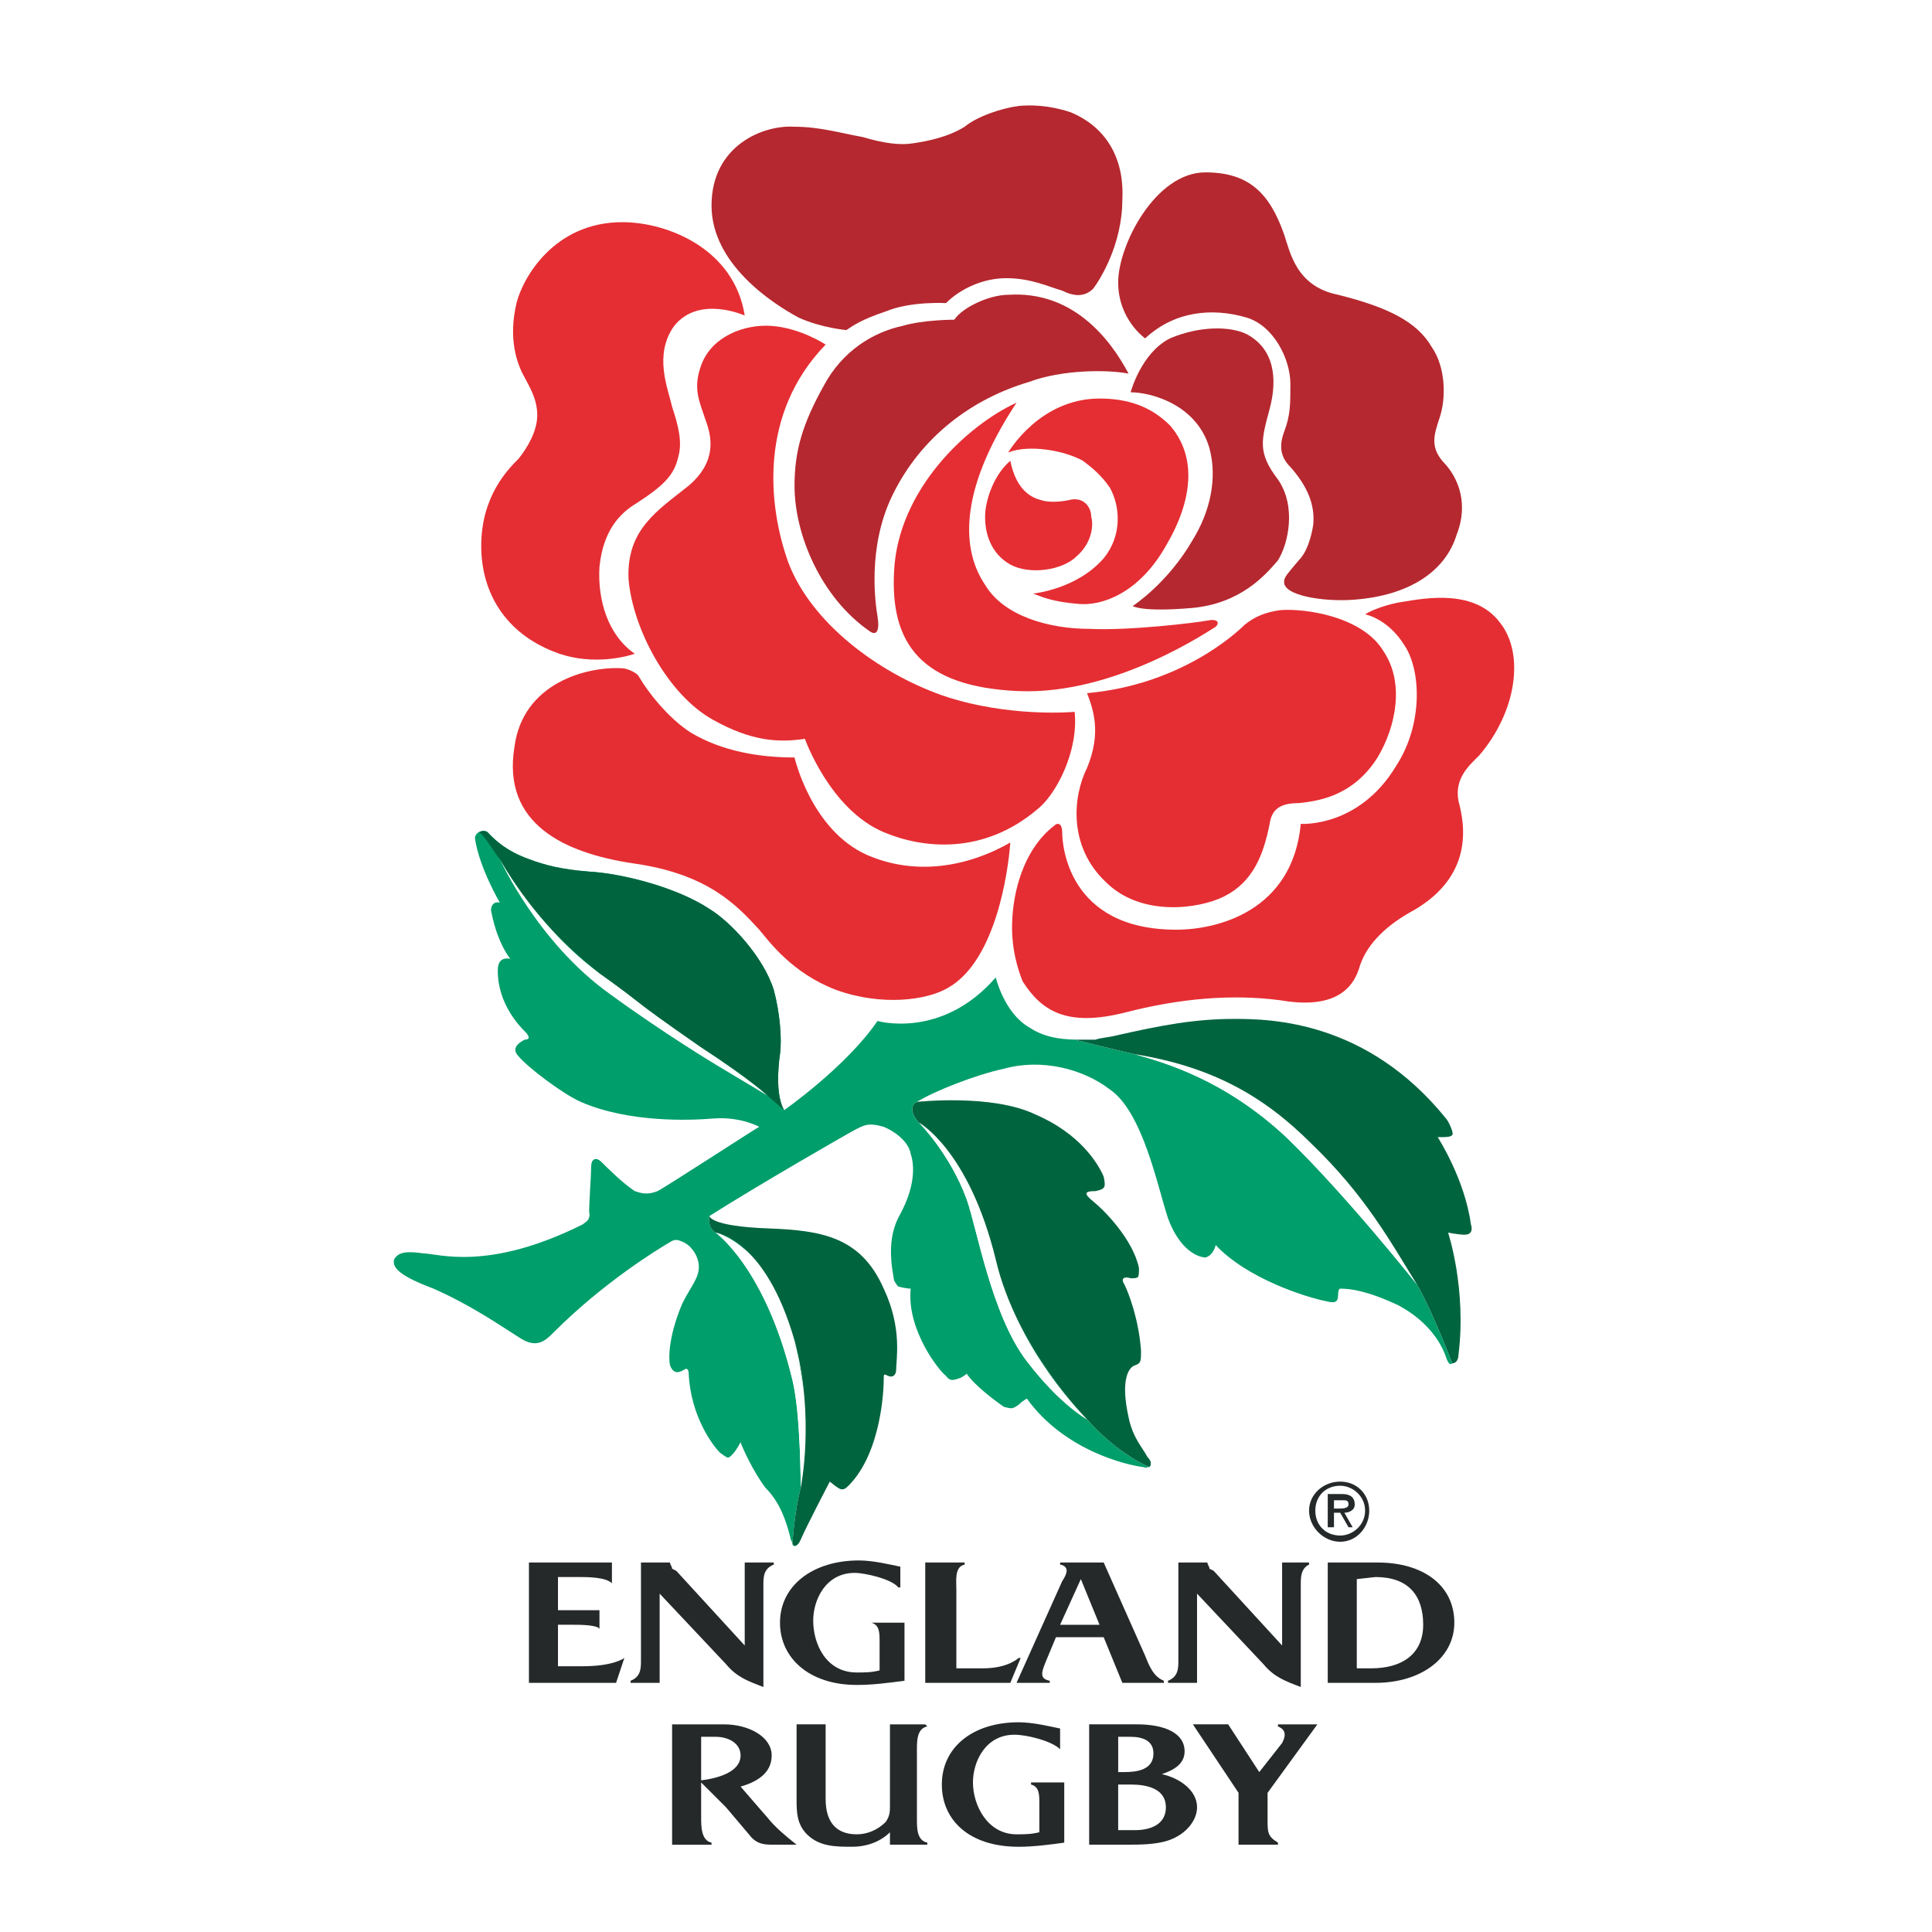 <?xml version="1.0" encoding="utf-8"?>
<!-- Generator: Adobe Illustrator 13.0.0, SVG Export Plug-In . SVG Version: 6.00 Build 14948)  -->
<!DOCTYPE svg PUBLIC "-//W3C//DTD SVG 1.0//EN" "http://www.w3.org/TR/2001/REC-SVG-20010904/DTD/svg10.dtd">
<svg version="1.0" id="Layer_1" xmlns="http://www.w3.org/2000/svg" xmlns:xlink="http://www.w3.org/1999/xlink" x="0px" y="0px"
	 width="192.756px" height="192.756px" viewBox="0 0 192.756 192.756" enable-background="new 0 0 192.756 192.756"
	 xml:space="preserve">
<g>
	<polygon fill-rule="evenodd" clip-rule="evenodd" fill="#FFFFFF" points="0,0 192.756,0 192.756,192.756 0,192.756 0,0 	"/>
	<path fill-rule="evenodd" clip-rule="evenodd" fill="#25292A" d="M130.606,150.717c0-1.656,1.449-2.898,3.105-2.898
		s2.898,1.242,2.898,2.898s-1.242,3.105-2.898,3.105S130.606,152.373,130.606,150.717L130.606,150.717L130.606,150.717z
		 M131.228,150.717c0,1.449,1.035,2.484,2.484,2.484c1.242,0,2.484-1.035,2.484-2.484s-1.242-2.484-2.484-2.484
		C132.263,148.232,131.228,149.268,131.228,150.717L131.228,150.717L131.228,150.717z M134.54,152.373l-0.828-1.449h-0.621v1.449
		h-0.621v-3.312h1.449c0.621,0,1.242,0.207,1.242,1.035c0,0.621-0.621,0.828-1.035,0.828l0.828,1.449H134.54L134.54,152.373
		L134.54,152.373z M133.091,150.51h0.414c0.414,0,1.035,0,1.035-0.414s-0.207-0.414-0.621-0.414h-0.828V150.51L133.091,150.51z"/>
	<path fill-rule="evenodd" clip-rule="evenodd" fill="#25292A" d="M52.772,167.898v-12.006h8.28v2.069l0,0
		c-0.621-0.621-2.484-0.621-3.312-0.621h-2.07v3.312h4.14v1.863l0,0c-0.207-0.414-2.07-0.414-2.691-0.414h-1.449v4.14h2.484
		c3.105,0,4.14-0.828,4.14-0.828l0,0l-0.828,2.484H52.772L52.772,167.898z"/>
	<path fill-rule="evenodd" clip-rule="evenodd" fill="#25292A" d="M72.438,166.035l-6.625-7.038v8.901h-2.898v-0.207
		c1.035-0.414,1.035-1.242,1.035-2.07v-9.729h2.897l0,0c0,0.206,0.208,0.413,0.208,0.621l0.414,0.206l6.832,7.453v-8.28h2.898v0.206
		c-1.035,0.415-1.035,1.242-1.035,2.07v10.144C74.508,167.691,73.473,167.277,72.438,166.035L72.438,166.035z"/>
	<path fill-rule="evenodd" clip-rule="evenodd" fill="#25292A" d="M77.82,161.896c0-3.727,3.312-6.21,7.866-6.21
		c1.449,0,3.105,0.413,4.14,0.62v2.07H89.62c-0.621-0.828-3.312-1.449-4.347-1.449c-2.898,0-4.14,2.691-4.14,4.762
		c0,2.276,1.242,5.175,4.347,5.175c0.828,0,1.449,0,2.277-0.207v-2.898c0-0.827,0-1.655-0.828-1.862l0,0h3.312v5.796
		c-1.656,0.207-3.105,0.414-4.761,0.414C80.719,168.105,77.82,165.414,77.82,161.896L77.82,161.896z"/>
	<path fill-rule="evenodd" clip-rule="evenodd" fill="#25292A" d="M92.311,167.898v-12.006h3.933v0.206
		c-1.035,0.207-0.828,1.656-0.828,2.484v7.866h2.69c2.484,0,3.52-1.035,3.52-1.035h0.207l-1.035,2.484H92.311L92.311,167.898z"/>
	<path fill-rule="evenodd" clip-rule="evenodd" fill="#25292A" d="M111.977,167.898l-1.863-4.554h-4.761l-1.035,2.483
		c-0.414,1.035-0.621,1.656,0.414,1.863v0.207h-3.312l4.555-10.144c0.413-0.62,0.827-1.449-0.207-1.656v-0.206h4.347l4.141,9.314
		c0.413,1.035,0.827,2.07,1.862,2.484v0.207H111.977L111.977,167.898L111.977,167.898z M105.767,162.103h3.933l-1.863-4.555
		L105.767,162.103L105.767,162.103z"/>
	<path fill-rule="evenodd" clip-rule="evenodd" fill="#25292A" d="M126.053,166.035l-6.624-7.038v8.901h-2.898v-0.207
		c1.035-0.414,1.035-1.242,1.035-2.07v-9.729h2.898l0,0c0,0.206,0.207,0.413,0.207,0.621l0.414,0.206l6.831,7.453v-8.28h2.69v0.206
		c-0.827,0.415-0.827,1.242-0.827,2.07v10.144C128.123,167.691,127.088,167.277,126.053,166.035L126.053,166.035z"/>
	<path fill-rule="evenodd" clip-rule="evenodd" fill="#25292A" d="M132.47,167.898v-12.006h4.969c4.554,0,7.659,2.276,7.659,6.003
		c0,3.519-3.312,6.003-7.866,6.003H132.47L132.47,167.898L132.47,167.898z M137.231,157.341l-1.863,0.207v8.901h1.449
		c3.104,0,5.175-1.449,5.175-4.347C141.992,159.204,140.543,157.341,137.231,157.341L137.231,157.341L137.231,157.341z"/>
	<path fill-rule="evenodd" clip-rule="evenodd" fill="#25292A" d="M76.992,184.045c-1.035,0-1.656-0.207-2.277-1.035l-2.277-2.691
		l-2.484-2.483v3.519c0,0.828,0,2.277,1.035,2.484v0.207h-3.933v-12.007h5.175c2.484,0,4.761,1.242,4.761,3.105
		s-1.656,2.691-3.105,3.105l2.691,3.104c0.828,1.035,1.863,1.863,2.898,2.691H76.992L76.992,184.045L76.992,184.045z
		 M69.954,177.628c1.656-0.207,3.933-0.828,3.933-2.484c0-1.242-1.242-1.863-2.484-1.863h-1.449V177.628L69.954,177.628z"/>
	<path fill-rule="evenodd" clip-rule="evenodd" fill="#25292A" d="M80.511,183.01c-1.035-1.035-1.035-2.277-1.035-3.519v-7.453
		h2.898v7.453c0,2.276,1.035,3.519,3.105,3.519c1.035,0,2.07-0.414,2.898-1.242c0.414-0.621,0.414-1.035,0.414-1.655v-8.074h3.519
		l0.207,0.207c-1.035,0.208-1.035,1.449-1.035,2.277v7.038c0,0.828,0,2.07,1.035,2.277v0.207h-3.726v-1.242
		c-1.035,1.035-2.484,1.449-3.726,1.449C83.409,184.252,81.753,184.252,80.511,183.01L80.511,183.01z"/>
	<path fill-rule="evenodd" clip-rule="evenodd" fill="#25292A" d="M93.967,178.042c0-3.727,3.105-6.21,7.659-6.21
		c1.449,0,3.105,0.413,4.141,0.621v2.069l0,0c-0.829-0.828-3.312-1.449-4.555-1.449c-2.897,0-4.14,2.691-4.14,4.762
		c0,2.277,1.449,5.175,4.347,5.175c0.828,0,1.449,0,2.277-0.207v-2.898c0-0.827,0-1.655-0.828-1.862v-0.207h3.312v6.003
		c-1.448,0.207-3.104,0.414-4.554,0.414C96.658,184.252,93.967,181.561,93.967,178.042L93.967,178.042z"/>
	<path fill-rule="evenodd" clip-rule="evenodd" fill="#25292A" d="M111.77,184.045h-3.105v-12.007h4.762
		c2.69,0,4.761,0.828,4.761,2.691c0,1.242-1.035,1.863-2.277,2.277c1.863,0.414,3.52,1.656,3.52,3.312
		c0,1.242-1.035,2.691-2.898,3.312c-1.242,0.414-2.897,0.414-4.14,0.414C112.184,184.045,111.977,184.045,111.77,184.045
		L111.77,184.045L111.77,184.045z M111.562,182.596h1.656c1.655,0,3.104-0.621,3.104-2.277c0-1.862-1.863-2.276-3.519-2.276h-1.242
		V182.596L111.562,182.596L111.562,182.596z M111.562,173.28v3.52h0.621c1.242,0,2.897-0.207,2.897-1.863
		c0-1.242-1.035-1.656-2.276-1.656H111.562L111.562,173.28z"/>
	<path fill-rule="evenodd" clip-rule="evenodd" fill="#25292A" d="M123.568,184.045v-5.175l-4.554-6.832h3.52l3.104,4.762
		l2.277-2.898c0.207-0.414,0.621-1.242-0.414-1.656v-0.207h3.933l-4.968,6.832v2.69c0,1.242,0,1.656,1.035,2.277v0.207H123.568
		L123.568,184.045z"/>
	<path fill-rule="evenodd" clip-rule="evenodd" fill="#FFFFFF" d="M78.027,154.65c-0.414-1.242-1.035-2.898-1.863-3.727
		c-1.449-1.863-2.691-3.519-2.898-4.14c0,0-0.207,0.828-0.414,1.034c-0.414,0.414-0.414,0.828-1.035,0.208
		c-0.621-0.414-3.105-3.105-3.52-7.039c0-0.414,0-2.069-0.207-1.862c-0.414,0.207-1.449,1.242-1.656,0.207
		c-0.414-1.035-1.035-4.348,0.207-7.245c1.035-2.07,1.449-2.898,1.863-4.141c0,0,0.621-2.07-0.828-2.277
		c-1.035-0.207-4.554,2.484-3.934,2.07c-1.863,1.449-3.312,2.691-7.659,7.659c-2.484,2.898-5.382,0.207-5.382,0.207
		s-2.484-2.484-4.968-4.14c-2.484-1.449-7.245-3.105-7.452-5.176c0-1.656,1.656-2.07,4.761-1.656
		c3.105,0.415,4.761,0.828,9.108-0.621c3.105-1.034,4.761-1.862,5.175-3.312c0.207-1.035-0.207-4.554,1.449-5.175
		c1.035-0.414,1.656,0,2.484,0.827c0.621,0.414,0.828,1.035,1.656,1.449c0.414,0.414,0.621,0.828,1.656,0.621
		c1.035-0.414,8.073-4.761,8.488-4.968c0,0,0.621-0.828-0.828-1.035c-2.484,0-6.21,1.449-11.386,0.414
		c-2.07-0.414-4.14-1.242-6.417-2.691c-0.621-0.207-5.175-3.312-4.554-4.968c0.207-1.035,1.449-0.828,1.035-1.449
		c-1.449-1.449-2.691-3.312-2.898-5.796c0-0.828,0.207-2.277,1.449-2.07c0,0-1.449-2.691-1.863-3.933
		c-0.207-0.828,0-1.863,0.828-2.07c0,0-3.105-5.382-2.07-8.487c0.414-0.828,2.484-0.207,3.312,0.414l0,0
		c-1.242-1.863-1.656-6.832,0.621-10.351s7.038-5.175,7.038-5.175s-3.519,0.414-7.038-1.242c-4.968-2.277-4.761-8.901-4.347-11.385
		c0.414-2.691,1.863-5.175,4.347-8.074c0.621-0.828,1.242-1.656,1.656-2.484c0.621-1.035-0.414-3.519-1.449-5.175
		c-1.242-1.863-2.484-4.554-1.863-7.866c0.621-4.347,4.761-7.452,9.936-8.487c5.175-1.035,12.627,2.277,12.627,2.277
		s-1.242-1.863-1.656-3.933c-0.414-2.484,0-4.968,1.656-6.831c2.07-2.484,7.452-3.312,14.697-1.035
		c7.038,2.07,8.073,0.621,10.971-0.828c2.277-1.242,4.968-2.691,8.073-2.691c4.348,0,6.211,2.484,7.246,4.761
		c1.242,3.726,0.207,9.729,0.207,9.729s0.621-2.691,2.897-4.968c2.484-2.484,4.555-3.105,6.625-3.312
		c3.312,0,4.761,1.242,6.417,3.312c1.449,1.863,1.863,5.796,3.519,8.074c1.863,2.277,3.312,2.484,6.832,3.726
		c3.726,1.035,6.21,1.863,7.452,4.968c1.448,3.726-2.07,6.831-1.863,9.108c0.207,2.07,4.554,4.347,3.933,8.073
		c-1.035,5.382-7.038,7.038-7.038,7.038s6.624-1.035,10.351,1.449c3.519,2.277,3.105,6.625,2.69,8.487
		c-1.034,4.347-6.003,7.866-6.624,9.315c-0.828,1.656-1.241,2.898-0.414,5.175c0.828,2.484,0.621,4.968-0.621,6.831
		c-1.241,1.863-5.382,2.898-7.038,4.348c-1.448,1.035-2.069,4.761-3.312,6.003c-0.621,0.827-1.656,1.448-3.105,1.862
		c4.554,1.449,9.729,4.348,13.662,9.937c0.621,0.621,1.242,2.07-0.207,2.691c-0.206,0-0.827,0-1.862-0.414
		c0,0,3.726,4.761,3.933,8.693c0,1.036-0.621,1.863-1.449,1.863c-0.621,0-1.655-0.621-1.655-0.621s2.069,3.105,1.449,10.144
		c-0.415,3.105-2.277,9.937-3.52,3.934c-0.414-1.449-0.828-4.762-3.934-7.039c-2.483-1.655-3.933-1.655-4.968-1.655
		c0,0,0.828,2.07-0.414,2.483c-0.621,0.208-3.312-0.413-4.761-1.241c-4.555-2.07-5.383-2.898-7.866-5.176
		c0,0-0.414,1.449-1.242,1.656c0,0-2.07,0.828-3.52-3.105c-1.035-2.897-2.483-10.764-5.589-13.248
		c-4.141-3.519-7.866-3.519-10.558-3.104c-2.07,0.413-2.484,0.413-5.175,1.241c0,0,4.554-0.621,9.108,1.449
		c4.14,1.863,7.038,5.589,7.245,7.038c0.621,2.277-0.414,1.863-1.449,2.07c-1.035,0,0.828,0.828,1.863,1.863
		c1.035,1.242,2.07,2.276,2.897,4.554c0.828,2.691,0,3.105-1.655,2.691c-0.621-0.207,1.241,2.69,1.448,3.933
		c0.621,3.105,0.621,4.141,0.207,4.762c-0.621,0.621-1.655,0.207-2.069,0.828s0.207,2.69,0.828,3.933
		c1.241,2.898,3.726,4.762,3.933,5.383c0.414,2.069-5.589,0.413-7.452-0.414c-3.726-1.863-5.175-2.898-7.866-6.418
		c0,0-0.414,1.242-1.035,1.449s-1.656-0.621-2.691-1.242c-0.828-0.828-1.449-1.655-2.277-2.897c0,0-0.828,0.621-1.449,0.828
		c-1.449,0.414-2.691-1.035-3.312-2.484l-1.035-2.484c0.207,2.277,0,3.934-0.207,4.762c-0.207,0.621-0.621,0.621-1.035,0.413
		c-0.414-0.413-0.621,0-0.621,0.829c0,0.62-0.828,7.865-4.14,10.971c-0.621,0.621-1.242,0-2.07-0.621c0,0-2.484,4.761-3.519,5.176
		c-0.207,0-0.207,0-0.414,0C78.234,155.893,78.234,155.478,78.027,154.65L78.027,154.65L78.027,154.65z M79.891,153.615
		c0.414-1.035,2.898-5.797,2.898-5.797s0.207,0,0.207,0.208c0.414,0.206,0.621,0.413,0.828,0.413h0.207l0,0c0.207,0,0.415,0,0.415,0
		c0-0.207,0.207-0.207,0.207-0.207c3.312-3.312,3.519-9.729,3.519-10.557c0-0.414,0-0.621,0-0.621c0.208,0,0.208,0,0.208,0
		l0.207,0.207h0.207c0,0,0,0,0.208,0c0.207,0,0.414-0.207,0.414-0.621s0.207-1.035,0.207-2.07c0-1.449-0.207-3.726-1.449-6.003
		c-2.277-5.176-6.21-5.796-11.385-6.003c-5.796-0.207-6.003-1.242-6.003-1.242l0,0c4.554-2.898,13.869-8.28,14.697-8.694
		s1.242-0.621,2.691-0.207c1.035,0.414,2.484,1.449,2.691,2.691c0.414,1.241,0.414,3.312-1.035,6.003
		c-1.449,2.484-0.828,5.382-0.621,6.624c0.207,0.414,0.414,0.621,0.414,0.621c0.828,0.207,1.242,0.207,1.242,0.207
		c-0.414,4.141,2.898,8.28,3.519,8.694c0.414,0.621,0.828,0.414,1.449,0.207c0.414-0.207,0.621-0.414,0.621-0.414
		c0.828,1.242,3.105,2.897,3.726,3.312c0.828,0.206,0.828,0.206,1.449-0.208c0.414-0.413,0.828-0.621,0.828-0.621
		c3.726,5.176,9.937,6.625,11.592,6.832c0.621,0.207,0.828-0.207,0.621-0.828l0,0l0,0l0,0c0,0,0,0,0-0.207l0,0l0,0h-0.207l0,0
		c-0.414-0.828-1.448-1.863-1.862-3.934c-0.207-1.242-0.414-2.069-0.207-2.897c0-1.449,0.414-2.07,0.828-2.277
		s0.621-0.414,0.621-1.035c0,0,0-0.207,0-0.414c-0.207-3.105-1.242-5.796-1.656-6.624c-0.414-0.414-0.207-0.621,0-0.621h0.207
		c0.207,0,0.207,0,0.207,0h0.207c0.207,0,0.414,0,0.414,0c0.207,0,0.414-0.207,0.414-0.414c0,0,0-0.207,0-0.621
		c-0.621-2.897-3.52-5.796-4.555-6.624c-0.414-0.414-0.621-0.621-0.621-0.828s0.414-0.207,0.828-0.207
		c0.621-0.207,1.035-0.207,1.035-0.621c0-0.207-0.207-0.414-0.207-0.828c-0.621-1.448-2.484-4.347-6.831-6.21
		c-0.207-0.207-0.621-0.414-1.035-0.621c-1.863-0.414-3.933-0.621-5.796-0.828c-0.414,0-0.621,0-1.035,0c0,0,0,0-0.207,0
		c-2.07,0-3.726,0.207-3.726,0.207c1.656-1.035,5.796-2.69,8.694-3.312c3.727-1.035,7.866,0,10.558,2.069
		c3.312,2.277,4.761,9.729,5.796,12.835c1.449,3.933,3.727,3.933,3.727,3.933c0.828-0.207,1.035-1.242,1.035-1.242
		c3.104,3.312,8.901,5.176,10.971,5.59c0.828,0.207,1.242,0.207,1.242-0.621c0-0.621,0.207-0.621,0.207-0.621
		c1.035,0,2.691,0.207,5.796,1.656c3.105,1.655,4.348,3.933,4.762,5.175c0.207,0.621,0.414,0.828,0.621,0.621l0,0
		c0.414,0,0.621-0.414,0.621-0.828c0.207-1.242,0.207-2.483,0.207-3.52c0-4.968-1.242-8.693-1.242-8.693s1.035,0.207,1.656,0.207
		c0.62,0,0.62-0.207,0.62-0.621c0-0.207,0-0.207,0-0.414c-0.62-4.555-3.312-8.694-3.312-8.694l0,0c0.414,0,0.621,0,0.828,0
		c0.414,0,0.414,0,0.621-0.207c0,0,0,0,0-0.207c0-0.414-0.414-1.242-0.621-1.449c-7.866-9.729-17.389-9.937-21.115-9.937
		c-3.933,0-7.245,0.621-11.799,1.656c-0.828,0.207-1.449,0.207-2.07,0.414c0,0,0,0-0.207,0s-0.414,0-0.621,0s-0.207,0-0.207,0l0,0
		c-0.207,0-0.207,0-0.414,0c0,0,0,0-0.207,0c-2.276,0-3.726-0.414-4.968-1.242c-2.484-1.449-3.312-4.968-3.312-4.968
		c-5.382,6.21-11.799,4.347-11.799,4.347c-3.105,4.555-9.315,8.901-9.315,8.901c-0.828-1.449-0.621-4.14-0.414-5.589
		s0-4.141-0.621-6.417c-1.035-3.312-4.347-6.832-6.417-8.073c-3.105-2.07-8.487-3.52-12.006-3.727
		c-2.691-0.207-4.347-0.621-6.003-1.242c-2.277-0.828-3.312-1.863-3.933-2.484s-1.449-0.207-1.449,0.414
		c0.414,2.898,2.484,6.417,2.484,6.417c-0.621-0.208-1.035,0.414-0.828,1.035c0.621,3.105,1.863,4.554,1.863,4.554
		c-1.242-0.207-1.242,0.828-1.242,1.242c0,3.312,2.277,5.589,2.691,6.003c0.621,0.621,0.414,0.828,0,0.828
		c-1.242,0.621-1.035,1.242-0.621,1.656c0.828,1.035,4.347,3.726,6.21,4.554c4.761,2.07,10.764,1.863,13.249,1.656
		c2.691-0.207,4.554,0.828,4.554,0.828c-0.414,0.207-9.315,6.003-10.143,6.417c-1.035,0.414-1.656,0.207-2.277,0
		c-1.242-0.828-2.691-2.277-3.312-2.897c-0.621-0.621-1.035-0.208-1.035,0.413c0,0.828-0.207,3.727-0.207,4.555
		c0.207,0.828-0.414,1.035-0.621,1.242c-9.522,4.761-14.491,2.898-15.939,2.898c-1.449-0.208-2.484-0.208-2.898,0.62
		c-0.207,0.828,0.621,1.656,3.934,2.898c3.726,1.656,6.417,3.52,8.694,4.968c1.656,1.035,2.484,0.207,3.312-0.621
		c4.968-4.968,10.35-8.28,11.799-9.107c0.414-0.207,0.828,0,0.828,0c1.242,0.413,1.656,1.655,1.656,1.655
		c0.621,1.656-0.414,2.484-1.449,4.555c-1.242,2.897-1.449,5.175-1.242,6.21c0.415,1.035,1.036,0.621,1.449,0.414
		c0.208-0.207,0.414,0,0.414,0.414c0.207,4.347,2.484,7.245,3.105,7.866c0.828,0.621,0.828,0.621,1.242,0.207
		c0.414-0.414,0.828-1.242,0.828-1.242c0.207,0.621,1.242,2.898,2.484,4.554c1.449,1.449,2.07,3.312,2.484,4.969
		c0,0.207,0.207,0.414,0.207,0.621l0,0l0,0C79.27,154.236,79.477,154.236,79.891,153.615L79.891,153.615L79.891,153.615z
		 M82.789,115.732c-1.449,0.828-4.347,2.484-8.901,5.59c0,0,1.242,0.828,4.347,1.035c5.382,0.207,7.866,1.449,9.729,4.347
		c-0.207-1.242-0.207-2.691,0.207-3.933c1.242-2.691,2.484-4.348,2.277-5.59c-0.207-1.241-1.863-2.276-2.898-2.276
		c-0.414-0.207-0.828-0.207-1.035-0.207C85.065,114.698,83.824,115.112,82.789,115.732L82.789,115.732L82.789,115.732z
		 M78.441,106.004c-0.207,1.448-0.207,2.277,0,3.726c0,0,4.14-2.483,6.21-7.452c-2.07-0.207-4.554-1.242-6.417-3.312
		C78.855,101.035,78.648,104.555,78.441,106.004L78.441,106.004L78.441,106.004z M49.667,81.784
		C49.667,81.784,49.667,81.577,49.667,81.784L49.667,81.784L49.667,81.784z"/>
	<path fill-rule="evenodd" clip-rule="evenodd" fill="#009E6A" d="M79.062,154.029c0.207,0.207,0.414,0.207,0.828-0.414
		c-0.208,0.414-0.414,0.621-0.621,0.621C79.27,154.236,79.062,154.236,79.062,154.029L79.062,154.029L79.062,154.029z
		 M78.855,153.408c-0.414-1.656-1.035-3.52-2.484-4.969c-1.242-1.655-2.277-3.933-2.484-4.554c0,0-0.414,0.828-0.828,1.242
		c-0.415,0.414-0.415,0.414-1.242-0.207c-0.621-0.621-2.898-3.52-3.105-7.866c0-0.414-0.207-0.621-0.414-0.414
		c-0.414,0.207-1.035,0.621-1.449-0.414c-0.207-1.035,0-3.312,1.242-6.21c1.035-2.07,2.07-2.898,1.449-4.555
		c0,0-0.414-1.242-1.656-1.655c0,0-0.415-0.207-0.828,0c-1.449,0.827-6.832,4.14-11.799,9.107c-0.828,0.828-1.656,1.656-3.312,0.621
		c-2.277-1.448-4.968-3.312-8.694-4.968c-3.312-1.242-4.14-2.07-3.934-2.898c0.415-0.828,1.449-0.828,2.898-0.62
		c1.449,0,6.417,1.862,15.939-2.898c0.207-0.207,0.828-0.414,0.621-1.242c0-0.828,0.207-3.727,0.207-4.555
		c0-0.621,0.414-1.034,1.035-0.413c0.621,0.62,2.07,2.069,3.312,2.897c0.621,0.207,1.242,0.414,2.277,0
		c0.828-0.414,9.729-6.21,10.143-6.417c0,0-1.863-1.035-4.554-0.828c-2.484,0.207-8.487,0.414-13.249-1.656
		c-1.863-0.828-5.382-3.519-6.21-4.554c-0.414-0.414-0.621-1.035,0.621-1.656c0.414,0,0.621-0.207,0-0.828
		c-0.414-0.414-2.691-2.691-2.691-6.003c0-0.414,0-1.449,1.242-1.242c0,0-1.242-1.449-1.863-4.554
		c-0.207-0.621,0.207-1.242,0.828-1.035c0,0-2.07-3.52-2.484-6.417c0-0.621,0.828-1.035,1.449-0.414s1.656,1.656,3.933,2.484
		c1.656,0.621,3.312,1.035,6.003,1.242c3.519,0.207,8.901,1.656,12.006,3.727c2.07,1.242,5.382,4.761,6.417,8.073
		c0.621,2.276,0.828,4.968,0.621,6.417s-0.414,4.14,0.414,5.589c0,0,6.21-4.347,9.315-8.901c0,0,6.417,1.863,11.799-4.347
		c0,0,0.828,3.519,3.312,4.968c1.242,0.828,2.691,1.242,4.968,1.242c0,0-0.207,0-0.414,0c0,0,4.969,1.242,6.004,1.449
		c2.897,0.828,8.9,2.484,15.111,8.28c6.003,5.796,13.041,14.697,13.041,14.697c1.656,2.898,3.52,7.866,3.52,7.866
		c-0.207,0.207-0.414,0-0.621-0.621c-0.414-1.242-1.656-3.52-4.762-5.175c-3.104-1.449-4.761-1.656-5.796-1.656
		c0,0-0.207,0-0.207,0.621c0,0.828-0.414,0.828-1.242,0.621c-2.069-0.414-7.866-2.277-10.971-5.59c0,0-0.207,1.035-1.035,1.242
		c0,0-2.277,0-3.727-3.933c-1.035-3.105-2.484-10.558-5.796-12.835c-2.691-2.069-6.831-3.104-10.558-2.069
		c-2.898,0.621-7.038,2.276-8.694,3.312c0,0,1.656-0.207,3.726-0.207c-2.07,0-3.726,0.207-3.726,0.207
		c-0.828,0.414-0.414,1.449,0.207,2.07c0,0,3.105,3.105,4.761,7.659c1.035,2.898,2.485,11.593,6.003,16.146
		c3.312,4.347,6.003,5.796,6.003,5.796c3.105,3.52,6.21,4.762,6.21,4.762c0.207-0.207,0.207-0.414,0-0.828
		c0.207,0.621,0,1.035-0.621,0.828c-1.655-0.207-7.866-1.656-11.592-6.832c0,0-0.414,0.208-0.828,0.621
		c-0.621,0.414-0.621,0.414-1.449,0.208c-0.621-0.415-2.898-2.07-3.726-3.312c0,0-0.207,0.207-0.621,0.414
		c-0.621,0.207-1.035,0.414-1.449-0.207c-0.621-0.414-3.933-4.554-3.519-8.694c0,0-0.414,0-1.242-0.207c0,0-0.207-0.207-0.414-0.621
		c-0.207-1.242-0.828-4.14,0.621-6.624c1.449-2.691,1.449-4.762,1.035-6.003c-0.207-1.242-1.656-2.277-2.691-2.691
		c-1.449-0.414-1.863-0.207-2.691,0.207s-10.143,5.796-14.697,8.694c-0.207,1.242,0.621,1.656,0.621,1.656s4.968,3.519,7.66,14.697
		c0.828,3.312,0.828,10.764,0.828,10.764c-0.621,2.277-0.828,5.59-0.828,5.59C79.062,153.822,78.855,153.615,78.855,153.408
		L78.855,153.408L78.855,153.408z M83.824,148.439h0.207H83.824L83.824,148.439L83.824,148.439z M84.445,148.439
		c0,0-0.208,0-0.415,0C84.237,148.439,84.445,148.439,84.445,148.439L84.445,148.439L84.445,148.439z M82.789,147.818
		c0,0,0.207,0,0.207,0.208C82.996,147.818,82.789,147.818,82.789,147.818L82.789,147.818L82.789,147.818z M114.667,145.542
		L114.667,145.542L114.667,145.542L114.667,145.542L114.667,145.542z M114.667,145.335c0,0.207,0,0.207,0,0.207
		S114.667,145.542,114.667,145.335L114.667,145.335L114.667,145.335z M114.667,145.335L114.667,145.335L114.667,145.335
		L114.667,145.335L114.667,145.335z M114.46,145.335c-0.414-0.828-1.448-1.863-1.862-3.934c-0.207-1.242-0.414-2.069-0.207-2.897
		c-0.207,0.828,0,1.655,0.207,2.897C113.012,143.472,114.046,144.507,114.46,145.335L114.46,145.335L114.46,145.335L114.46,145.335
		L114.46,145.335z M100.384,128.981c2.691,7.245,8.073,12.627,8.073,12.627S103.075,136.434,100.384,128.981L100.384,128.981
		L100.384,128.981z M79.477,134.57c-0.207-0.207-0.207-0.207-0.207-0.414c0.414,1.656,0.828,3.312,0.828,4.969
		C80.098,137.676,79.683,136.227,79.477,134.57L79.477,134.57L79.477,134.57z M88.792,137.262c0,0,0,0,0.208,0
		C88.792,137.262,88.792,137.262,88.792,137.262L88.792,137.262L88.792,137.262z M88.17,137.055c0.208,0,0.208,0,0.208,0
		S88.378,137.055,88.17,137.055L88.17,137.055L88.17,137.055z M113.84,134.777c-0.207-3.105-1.242-5.796-1.656-6.624
		c-0.414-0.414-0.207-0.621,0-0.621c-0.207,0-0.414,0.207,0,0.621C112.598,128.981,113.633,131.672,113.84,134.777
		c0,0.207,0,0.414,0,0.414S113.84,134.984,113.84,134.777L113.84,134.777L113.84,134.777z M112.805,127.532c0.207,0,0.414,0,0.414,0
		S113.012,127.532,112.805,127.532L112.805,127.532L112.805,127.532z M112.391,127.532c0.207,0,0.207,0,0.207,0
		S112.598,127.532,112.391,127.532L112.391,127.532L112.391,127.532z M71.403,122.979c0,0,1.863,0.207,3.934,2.69
		C73.266,123.392,71.403,122.979,71.403,122.979L71.403,122.979L71.403,122.979z M91.689,112.007c0,0,4.969,2.691,7.659,13.662
		C96.658,114.698,91.689,112.007,91.689,112.007L91.689,112.007L91.689,112.007z M110.113,117.389
		c-0.621-1.448-2.484-4.347-6.831-6.21c-0.207-0.207-0.621-0.414-1.035-0.621c0.414,0.207,0.828,0.414,1.035,0.621
		C107.629,113.042,109.492,115.94,110.113,117.389c0,0.414,0.207,0.621,0.207,0.828C110.32,118.01,110.113,117.803,110.113,117.389
		L110.113,117.389L110.113,117.389z M143.441,113.456c0.414,0,0.621,0,0.828,0C144.062,113.456,143.855,113.456,143.441,113.456
		L143.441,113.456L143.441,113.456z M95.416,109.729c0.414,0,0.621,0,1.035,0C96.037,109.729,95.83,109.729,95.416,109.729
		L95.416,109.729L95.416,109.729z M107.836,103.727L107.836,103.727L107.836,103.727L107.836,103.727z M108.25,103.727
		L108.25,103.727L108.25,103.727L108.25,103.727L108.25,103.727z M109.078,103.727c-0.207,0-0.414,0-0.621,0
		C108.664,103.727,108.871,103.727,109.078,103.727L109.078,103.727z"/>
	<path fill-rule="evenodd" clip-rule="evenodd" fill="#FFFFFF" d="M128.33,113.456c-6.211-5.796-12.214-7.452-15.111-8.28
		c7.659,1.242,12.834,4.14,17.595,8.901c5.383,5.175,7.867,9.729,10.558,14.076C141.371,128.153,134.333,119.252,128.33,113.456
		L128.33,113.456z"/>
	<path fill-rule="evenodd" clip-rule="evenodd" fill="#FFFFFF" d="M79.062,137.676c-2.691-11.179-7.66-14.697-7.66-14.697
		s1.863,0.413,3.934,2.69c1.242,1.449,2.691,4.141,3.933,8.073c0,0.207,0,0.207,0,0.414s0,0.207,0.207,0.414
		c0.207,1.656,0.621,3.105,0.621,4.555c0.621,5.175-0.207,9.314-0.207,9.314S79.891,140.987,79.062,137.676L79.062,137.676z"/>
	<path fill-rule="evenodd" clip-rule="evenodd" fill="#FFFFFF" d="M49.875,85.717c0,0,3.726,6.831,9.936,11.385
		c6.21,4.347,1.656,1.449,9.937,7.245c5.382,3.52,6.831,4.968,6.831,4.968l-5.175-3.104c0,0-5.175-3.105-10.557-7.038
		C53.601,93.998,49.875,85.717,49.875,85.717L49.875,85.717z"/>
	<path fill-rule="evenodd" clip-rule="evenodd" fill="#FFFFFF" d="M102.454,135.812c-3.519-4.554-4.968-13.248-6.003-16.146
		c-1.656-4.554-4.761-7.659-4.761-7.659s4.969,2.691,7.659,13.662c0.207,1.035,0.621,2.07,1.035,3.312
		c2.691,7.452,8.073,12.627,8.073,12.627S105.767,140.159,102.454,135.812L102.454,135.812z"/>
	<path fill-rule="evenodd" clip-rule="evenodd" fill="#B5282F" d="M106.801,11.195c3.52,1.449,5.383,4.554,5.176,8.694
		c0,4.554-2.277,8.073-2.898,8.901c-0.828,0.828-1.863,0.828-3.104,0.207c-1.449-0.414-3.105-1.242-5.59-1.242
		c-2.277,0-4.554,1.035-6.003,2.484c0,0-3.519-0.207-6.003,0.829c-2.484,0.828-3.312,1.449-3.933,1.863c0,0-2.484-0.207-4.762-1.242
		c-2.691-1.449-8.694-5.382-8.694-11.178c0-6.003,5.175-8.073,8.28-7.866c2.484,0,4.554,0.621,6.831,1.035
		c2.07,0.621,3.726,0.828,4.968,0.621c1.449-0.208,3.519-0.621,5.175-1.656c1.242-1.035,3.726-1.863,5.382-2.07
		C103.696,10.367,105.559,10.781,106.801,11.195L106.801,11.195z"/>
	<path fill-rule="evenodd" clip-rule="evenodd" fill="#B5282F" d="M120.257,17.198c4.347,0,6.417,2.07,7.866,6.21
		c0.621,1.863,1.242,5.175,5.382,6.003c4.968,1.242,7.866,2.691,9.315,5.175c1.449,2.07,1.449,5.175,0.828,7.038
		c-0.621,1.863-1.035,3.105,0.621,4.762c1.242,1.449,2.276,3.933,1.035,7.038c-1.035,3.312-4.348,6.003-10.351,6.417
		c-2.898,0.207-7.038-0.414-6.831-1.863c0-0.414,0.414-0.828,1.449-2.07c0.828-0.828,1.241-2.277,1.449-3.519
		c0.206-2.07-0.621-3.933-2.277-5.796c-0.828-0.828-1.242-1.863-0.621-3.519c0.621-1.656,0.621-2.691,0.621-4.761
		c0-2.484-1.656-5.796-4.348-6.624c-3.519-1.035-7.245-0.621-10.143,2.07c0,0-2.691-1.863-2.691-5.589
		S115.288,17.198,120.257,17.198L120.257,17.198z"/>
	<path fill-rule="evenodd" clip-rule="evenodd" fill="#E52E33" d="M140.129,64.396c1.656,2.484,1.863,7.866-0.828,12.006
		c-3.726,6.21-9.521,5.796-9.521,5.796c-0.828,8.694-8.28,10.558-12.421,10.558c-10.972,0-11.385-8.694-11.385-9.729
		c0-0.829-0.415-1.036-0.828-0.621c-2.691,2.07-3.934,5.796-4.141,9.108c-0.207,3.105,0.621,5.382,1.035,6.417
		c1.863,2.897,4.347,4.554,10.144,3.104c5.589-1.449,10.764-1.862,15.525-1.242c4.761,0.829,7.038-0.62,7.866-3.104
		c0.621-2.277,2.484-4.14,4.968-5.589c6.624-3.519,5.59-8.901,4.969-11.178c-0.414-2.277,1.034-3.519,2.069-4.554
		c3.727-4.347,4.555-10.143,2.07-13.249c-2.484-3.312-7.245-2.484-9.729-2.07c-1.449,0.207-3.104,0.828-3.726,1.242
		C136.196,61.291,138.473,61.705,140.129,64.396L140.129,64.396z"/>
	<path fill-rule="evenodd" clip-rule="evenodd" fill="#E52E33" d="M100.798,84.061c-0.207,2.898-1.449,11.799-6.21,14.491
		c-2.07,1.241-6.625,1.862-11.179,0.207c-4.347-1.656-6.624-4.761-7.659-6.003c-2.277-2.484-5.175-5.589-12.627-6.624
		c-6.831-1.035-13.042-3.934-11.799-11.593c0.828-6.417,7.245-8.073,10.764-7.866c0.414,0,1.449,0.415,1.656,0.828
		c0.828,1.449,2.898,4.14,5.175,5.589c3.105,1.863,6.831,2.484,10.351,2.484c0,0,1.656,7.245,7.245,9.729
		C91.276,87.373,96.451,86.545,100.798,84.061L100.798,84.061z"/>
	<path fill-rule="evenodd" clip-rule="evenodd" fill="#E52E33" d="M62.088,22.167c4.554,0,11.178,2.691,12.213,9.315
		c0,0-4.554-2.07-7.038,1.035c-2.07,2.898-0.621,6.21-0.207,8.073c0.621,1.863,1.035,3.519,0.621,4.968
		c-0.414,1.863-1.449,2.898-4.347,4.762c-2.691,1.656-3.312,4.347-3.52,6.21c-0.207,3.312,0.828,6.831,3.52,8.694
		c0,0-3.933,1.449-8.073-0.207c-4.761-1.863-7.245-5.796-7.245-10.558c0-4.968,2.691-7.659,3.726-8.694
		c0.828-1.035,1.863-2.691,1.863-4.347c0-1.656-0.828-2.898-1.242-3.727c-0.828-1.449-1.656-3.933-0.828-7.452
		C52.151,27.755,55.257,22.167,62.088,22.167L62.088,22.167z"/>
	<path fill-rule="evenodd" clip-rule="evenodd" fill="#E52E33" d="M69.954,36.45c-0.828,2.277-0.207,3.519,0.414,5.382
		c0.621,1.656,1.242,4.14-1.656,6.624c-3.105,2.484-6.21,4.347-6.003,9.315c0.414,4.968,3.933,11.593,8.487,14.077
		c3.726,2.07,6.417,2.277,9.108,1.863c0,0,2.484,7.039,7.866,9.316c3.934,1.656,9.936,2.277,15.319-2.277
		c1.863-1.449,4.14-5.796,3.726-9.729c0,0-6.624,0.621-13.248-1.656c-6.417-2.277-13.042-7.246-15.318-13.249
		c-2.07-5.796-2.898-14.904,3.726-21.735c0,0-2.484-1.656-5.382-1.863C74.301,32.31,70.989,33.552,69.954,36.45L69.954,36.45z"/>
	<path fill-rule="evenodd" clip-rule="evenodd" fill="#B5282F" d="M112.598,37.278c-1.863-3.519-5.59-8.28-12.007-7.867
		c-1.863,0-4.554,1.242-5.382,2.484c0,0-3.105,0-5.175,0.621c-2.898,0.621-6.003,2.484-7.866,6.003
		c-2.07,3.726-2.898,6.417-2.898,9.937c0,4.968,2.691,11.178,7.452,14.49c0.828,0.621,1.035-0.207,0.828-1.449
		c-0.208-1.242-1.035-6.831,1.449-12.006c2.897-6.003,8.073-9.729,13.662-11.385C105.974,36.864,110.527,36.864,112.598,37.278
		L112.598,37.278z"/>
	<path fill-rule="evenodd" clip-rule="evenodd" fill="#E52E33" d="M101.419,40.176c-4.968,2.277-11.799,8.694-12.213,16.768
		c-0.414,7.245,2.691,11.592,12.42,12.006s19.252-6.21,19.666-6.417c0.413-0.415,0.207-0.828-0.828-0.621
		c-1.035,0.207-7.866,1.035-11.8,0.828c-3.933,0-8.487-1.242-10.35-4.347C96.037,55.08,95.416,49.284,101.419,40.176L101.419,40.176
		z"/>
	<path fill-rule="evenodd" clip-rule="evenodd" fill="#E52E33" d="M116.737,42.453c2.691,3.105,2.277,7.453-0.414,12.006
		c-2.69,4.761-6.417,6.003-8.694,5.796c-2.483-0.207-3.519-0.621-4.554-1.035c0,0,4.347-0.414,7.038-3.519
		c1.863-2.277,1.656-5.175,0.621-7.038c-0.828-1.242-1.863-2.07-2.691-2.691c-1.863-1.035-5.382-1.656-7.452-0.828
		c0,0,3.105-5.382,9.108-5.382C112.598,39.762,114.874,40.59,116.737,42.453L116.737,42.453z"/>
	<path fill-rule="evenodd" clip-rule="evenodd" fill="#E52E33" d="M100.798,45.972c-1.449,1.242-2.277,3.312-2.483,4.969
		c-0.208,2.277,0.621,4.347,2.483,5.382c1.863,1.035,5.176,0.621,6.624-0.828c1.656-1.449,1.656-3.312,1.449-3.933
		c0-1.035-0.828-2.07-2.276-1.656c-1.036,0.207-2.07,0.207-2.691,0C103.075,49.698,101.419,49.077,100.798,45.972L100.798,45.972z"
		/>
	<path fill-rule="evenodd" clip-rule="evenodd" fill="#B5282F" d="M124.396,33.345c2.691,1.449,3.105,4.347,2.277,7.452
		c-0.828,3.105-1.242,4.347,0.828,7.038c1.863,2.691,1.035,6.417,0,8.073c-1.242,1.449-3.727,4.347-8.694,4.761
		s-5.796-0.207-5.796-0.207s3.519-2.277,6.003-6.625c1.656-2.691,2.484-6.003,1.656-9.108c-1.242-4.347-5.797-5.589-7.866-5.589
		c0,0,1.035-3.933,3.933-5.382C119.636,32.517,122.74,32.517,124.396,33.345L124.396,33.345z"/>
	<path fill-rule="evenodd" clip-rule="evenodd" fill="#E52E33" d="M108.457,69.156c0.621,1.657,1.449,3.934,0,7.453
		c-1.449,2.898-1.862,7.866,1.863,11.385c3.52,3.519,9.315,2.691,11.799,1.449c2.898-1.449,3.934-4.14,4.555-7.246
		c0.207-1.449,1.035-2.07,2.898-2.07c1.862-0.207,5.382-0.621,7.866-4.554c1.862-3.105,2.69-7.452,0.621-10.557
		c-2.07-3.52-7.866-4.347-10.351-4.14c-1.449,0.207-2.484,0.621-3.52,1.449C123.361,63.154,117.772,68.329,108.457,69.156
		L108.457,69.156z"/>
	<path fill-rule="evenodd" clip-rule="evenodd" fill="#00643F" d="M141.371,128.153c-2.69-4.347-5.175-8.901-10.558-14.076
		c-4.761-4.762-9.936-7.659-17.595-8.901c-1.035-0.207-6.004-1.449-6.004-1.449c0.621,0,1.242,0,2.07,0
		c0.621-0.207,1.242-0.207,2.07-0.414c4.554-1.035,7.866-1.656,11.799-1.656c3.727,0,13.249,0.207,21.115,9.937
		c0.207,0.207,0.828,1.449,0.621,1.656s-0.621,0.207-1.449,0.207c0,0,2.691,4.14,3.312,8.694c0.208,0.621,0,1.035-0.62,1.035
		c-0.621,0-1.656-0.207-1.656-0.207s1.863,5.589,1.035,12.213c0,0.414-0.207,0.828-0.621,0.828
		C144.891,136.02,143.027,131.052,141.371,128.153L141.371,128.153z"/>
	<path fill-rule="evenodd" clip-rule="evenodd" fill="#00643F" d="M79.062,154.029c0,0,0.207-3.312,0.828-5.59
		c0,0,1.449-7.038-0.621-14.697c-2.898-10.143-7.867-10.764-7.867-10.764s-0.828-0.414-0.621-1.656c0,0,0,1.035,6.003,1.242
		c5.175,0.207,9.108,0.827,11.385,6.003c1.863,3.933,1.242,7.038,1.242,8.073c0,0.621-0.414,0.828-0.828,0.621
		c-0.414-0.207-0.414-0.207-0.414,0.414c0,0.828-0.207,7.245-3.519,10.557c-0.621,0.621-0.828,0.414-1.863-0.414
		c0,0-2.484,4.762-2.898,5.797c-0.208,0.414-0.414,0.621-0.621,0.621L79.062,154.029L79.062,154.029z"/>
	<path fill-rule="evenodd" clip-rule="evenodd" fill="#00643F" d="M47.804,83.026c0,0,0.621-0.415,1.035,0.207
		c0.621,0.621,1.656,1.656,3.933,2.484c1.656,0.621,3.312,1.035,6.003,1.242c3.519,0.207,8.901,1.656,12.006,3.727
		c2.07,1.242,5.382,4.761,6.417,8.073c0.621,2.276,0.828,4.968,0.621,6.417s-0.414,4.14,0.414,5.589l-1.656-1.449
		c0,0-1.449-1.448-6.831-4.968c-7.452-5.175-4.761-3.52-9.937-7.245c-1.242-1.035-6.003-4.554-9.936-11.385
		C49.46,85.303,48.425,83.44,47.804,83.026L47.804,83.026z"/>
	<path fill-rule="evenodd" clip-rule="evenodd" fill="#00643F" d="M108.457,141.608c0,0-7.038-7.038-9.108-15.939
		c-2.69-10.971-7.659-13.662-7.659-13.662c-0.621-0.621-1.035-1.656-0.207-2.07c0,0,7.453-0.828,11.799,1.242
		c4.347,1.863,6.21,4.762,6.831,6.21c0.207,1.035,0.207,1.242-0.828,1.449c-1.035,0-1.242,0.207-0.207,1.035
		s3.934,3.727,4.555,6.624c0,1.035,0,1.035-0.828,1.035c-0.621-0.207-1.035,0-0.621,0.621c0.414,0.828,1.449,3.519,1.656,6.624
		c0,1.035,0,1.242-0.621,1.449s-1.449,1.449-0.621,5.175c0.414,2.07,1.448,3.105,1.862,3.934c0.414,0.414,0.414,0.828,0.207,1.035
		C114.667,146.37,111.562,145.128,108.457,141.608L108.457,141.608z"/>
</g>
</svg>
